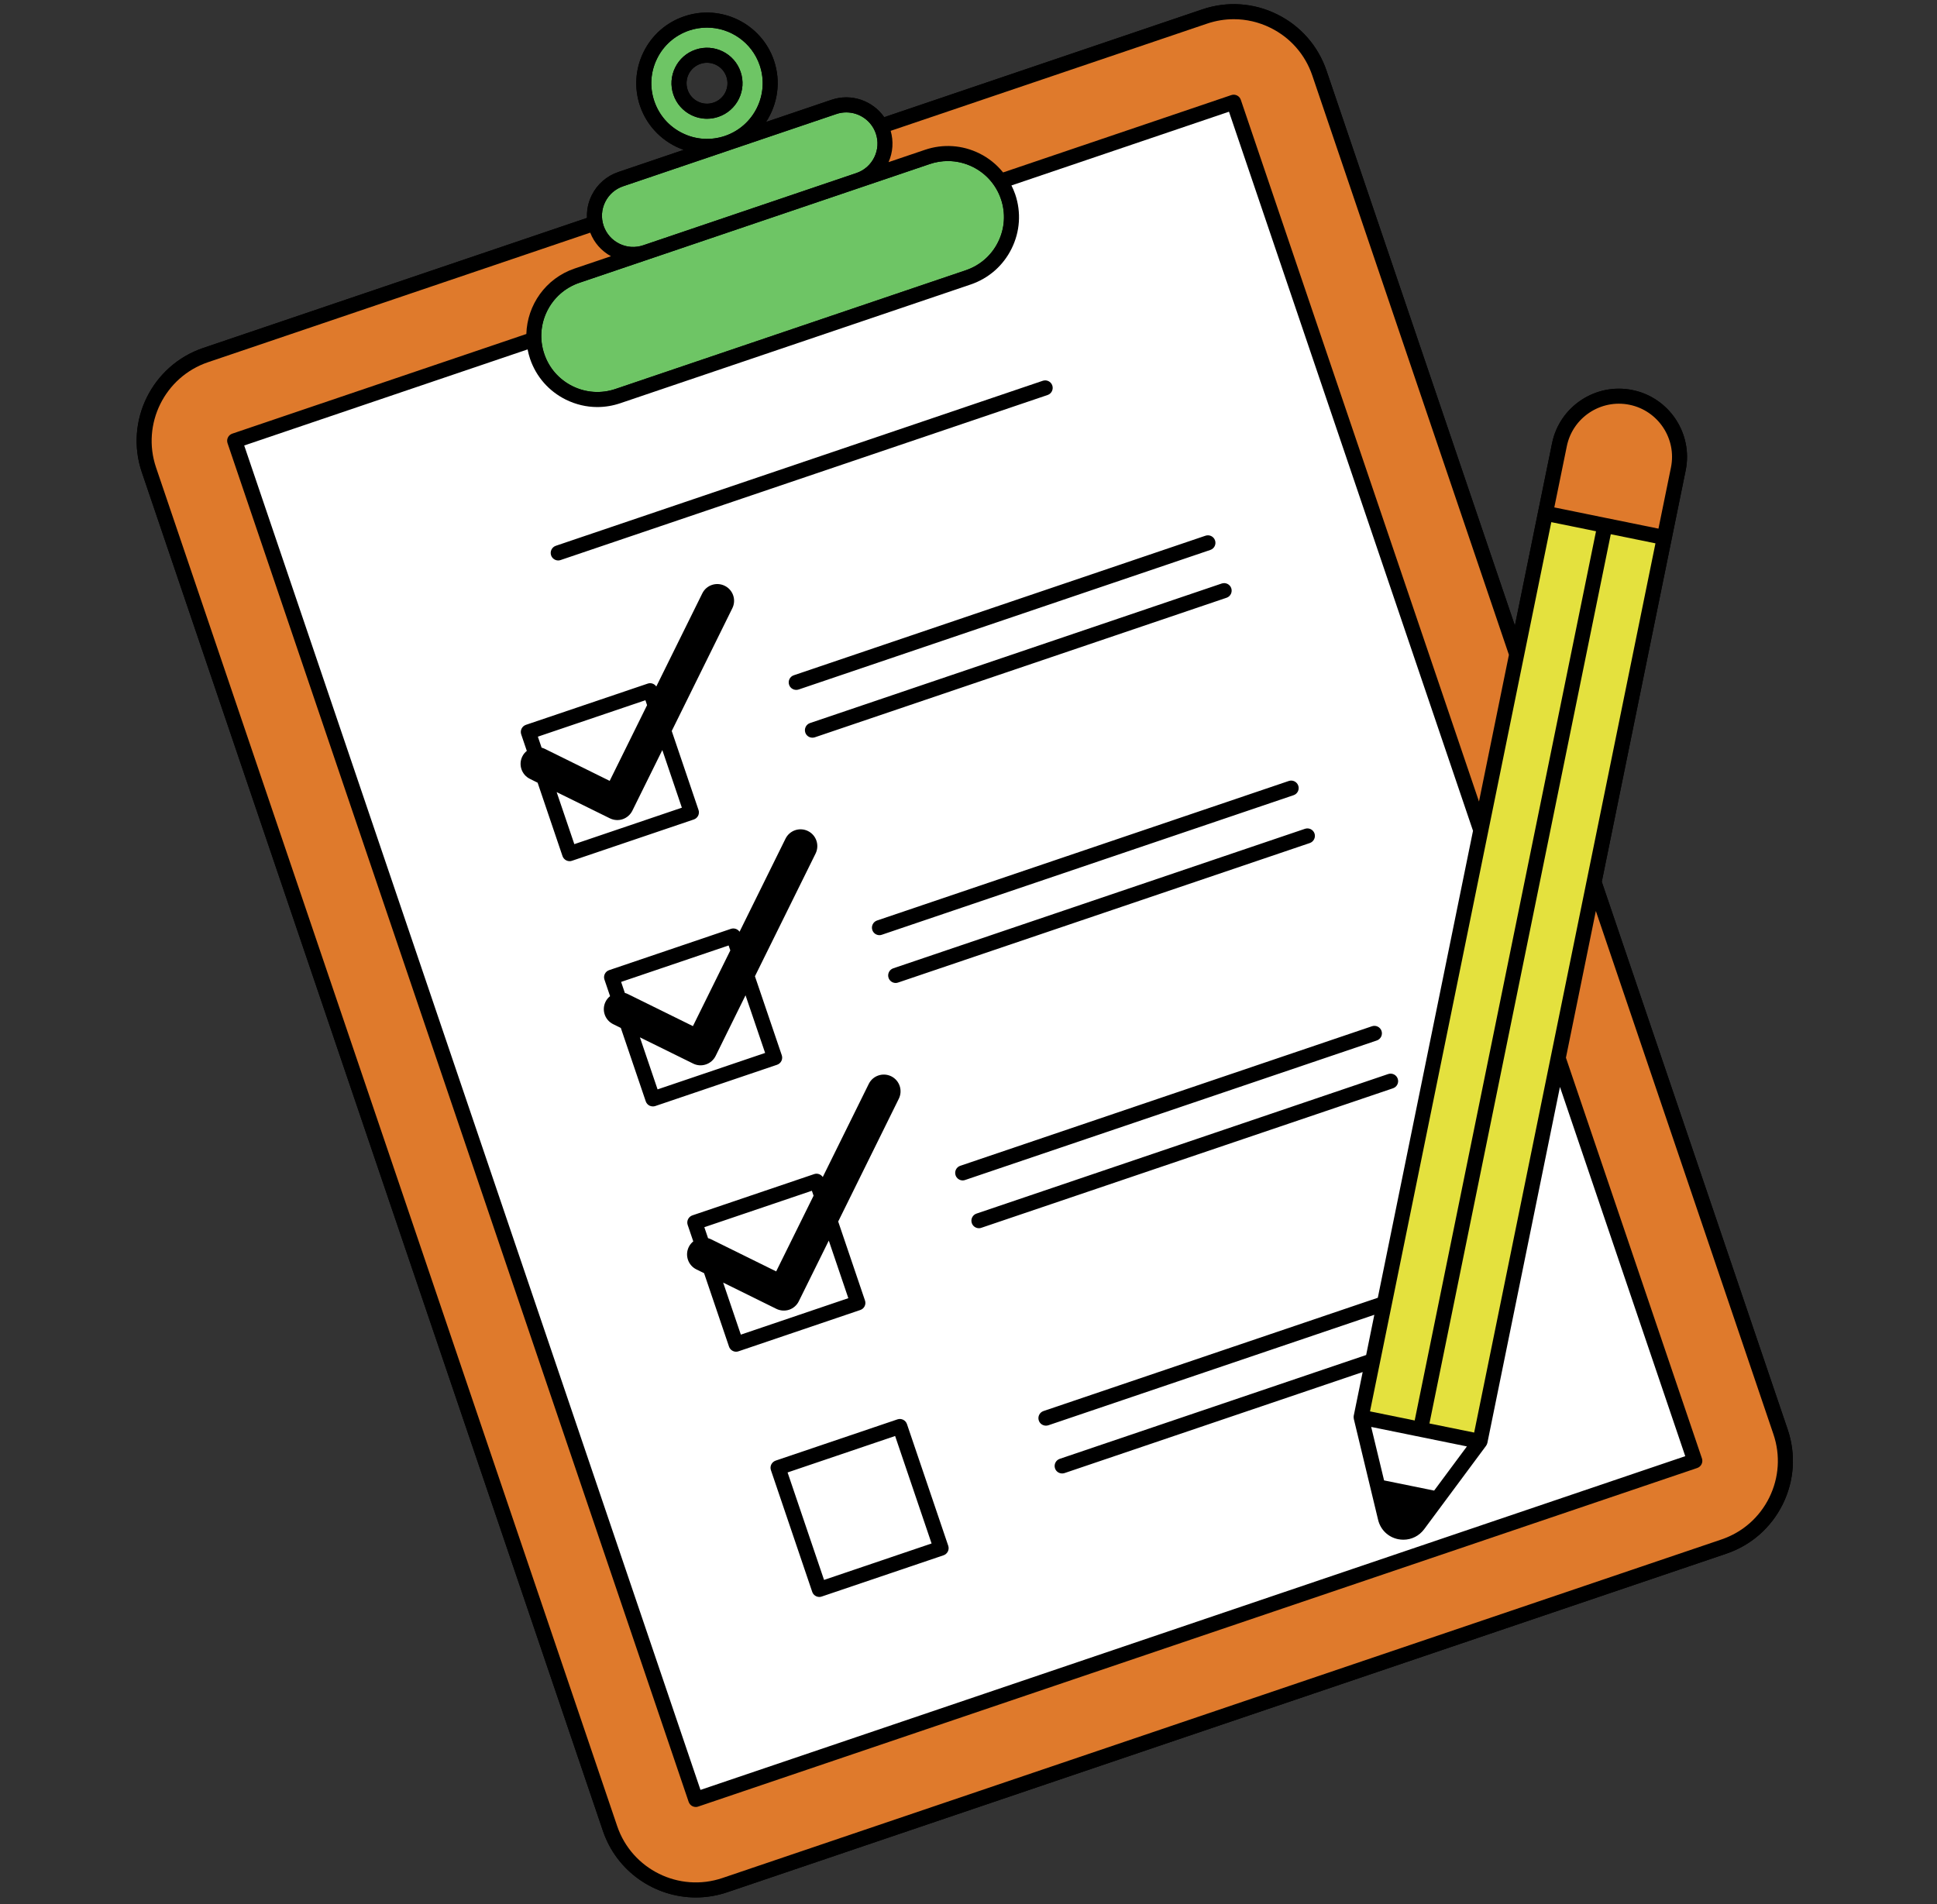 <svg xmlns="http://www.w3.org/2000/svg" xmlns:xlink="http://www.w3.org/1999/xlink" width="238" zoomAndPan="magnify" viewBox="0 0 178.5 175.5" height="234" preserveAspectRatio="xMidYMid meet" version="1.0"><rect x="0" y="0" width="178.5" height="175.5" fill="#333333" stroke="none"/><defs><clipPath id="06a62d219d"><path d="M 12 0 L 165.531 0 L 165.531 175 L 12 175 Z M 12 0 " clip-rule="nonzero"/></clipPath><clipPath id="fc3edb93ff"><path d="M 12 0 L 165.531 0 L 165.531 175 L 12 175 Z M 12 0 " clip-rule="nonzero"/></clipPath></defs><g clip-path="url(#06a62d219d)"><path fill="#000000" d="M 164.738 131.754 L 147.609 81.277 L 154.051 49.68 L 155.34 43.359 C 156.031 39.969 153.832 36.645 150.438 35.953 C 147.043 35.262 143.719 37.461 143.027 40.852 L 141.738 47.172 L 139.602 57.664 L 122.246 6.52 C 121.469 4.234 119.852 2.387 117.688 1.32 C 115.523 0.25 113.07 0.09 110.785 0.867 L 81.484 10.801 C 80.426 9.285 78.457 8.574 76.621 9.199 L 70.594 11.242 C 71.652 9.621 71.992 7.551 71.324 5.578 C 70.168 2.18 66.461 0.348 63.059 1.504 C 61.41 2.062 60.078 3.23 59.309 4.789 C 58.539 6.348 58.422 8.117 58.98 9.762 C 59.652 11.734 61.18 13.172 63.004 13.812 L 56.98 15.855 C 55.902 16.223 55.031 16.984 54.527 18.004 C 54.203 18.66 54.059 19.375 54.094 20.086 L 18.723 32.074 C 14.004 33.676 11.469 38.812 13.07 43.531 L 55.562 168.766 C 56.836 172.523 60.359 174.898 64.125 174.898 C 65.086 174.898 66.062 174.742 67.02 174.418 L 159.086 143.211 C 161.371 142.434 163.215 140.816 164.285 138.652 C 165.352 136.488 165.516 134.039 164.738 131.754 Z M 66.844 8.508 C 66.621 8.957 66.234 9.297 65.758 9.457 C 65.281 9.621 64.77 9.586 64.316 9.363 C 63.867 9.141 63.527 8.754 63.367 8.277 C 63.207 7.801 63.238 7.289 63.461 6.836 C 63.684 6.387 64.066 6.047 64.547 5.887 C 64.746 5.816 64.949 5.785 65.148 5.785 C 65.938 5.785 66.672 6.281 66.938 7.066 C 67.102 7.543 67.066 8.055 66.844 8.508 Z M 66.844 8.508 " fill-opacity="1" fill-rule="nonzero"/></g><path fill="#6ec565" d="M 50.156 32.621 C 49.238 29.922 50.691 26.98 53.391 26.066 L 85.684 15.121 C 86.227 14.934 86.789 14.844 87.348 14.844 C 88.133 14.844 88.91 15.023 89.633 15.379 C 90.871 15.992 91.797 17.047 92.242 18.355 C 92.684 19.66 92.594 21.062 91.98 22.301 C 91.371 23.539 90.312 24.465 89.004 24.91 L 56.715 35.855 C 55.406 36.301 54.004 36.207 52.766 35.598 C 51.523 34.984 50.598 33.93 50.156 32.621 Z M 57.078 22.465 C 57.766 22.805 58.543 22.855 59.273 22.609 L 78.914 15.953 C 79.641 15.707 80.227 15.191 80.566 14.504 C 80.906 13.812 80.957 13.035 80.711 12.309 C 80.305 11.113 79.184 10.359 77.988 10.359 C 77.68 10.359 77.371 10.406 77.066 10.512 L 67.273 13.828 C 67.262 13.832 67.254 13.84 67.246 13.84 C 67.234 13.844 67.223 13.848 67.207 13.852 L 57.426 17.168 C 56.699 17.414 56.109 17.93 55.77 18.617 C 55.43 19.305 55.379 20.086 55.625 20.812 C 55.875 21.539 56.387 22.125 57.078 22.465 Z M 66.801 12.531 C 65.5 12.969 64.109 12.879 62.883 12.27 C 61.652 11.664 60.734 10.617 60.293 9.316 C 59.855 8.02 59.945 6.629 60.551 5.402 C 61.156 4.172 62.207 3.254 63.504 2.812 C 64.047 2.629 64.602 2.543 65.148 2.543 C 67.285 2.543 69.285 3.891 70.012 6.023 C 70.922 8.703 69.48 11.621 66.801 12.531 Z M 66.203 10.77 C 67.031 10.488 67.699 9.902 68.086 9.121 C 68.473 8.336 68.531 7.449 68.25 6.621 C 67.672 4.914 65.812 3.996 64.102 4.574 C 63.273 4.855 62.605 5.441 62.219 6.223 C 61.832 7.008 61.773 7.895 62.055 8.723 C 62.336 9.551 62.922 10.219 63.703 10.605 C 64.164 10.832 64.656 10.945 65.152 10.945 C 65.504 10.945 65.859 10.887 66.203 10.77 Z M 66.203 10.77 " fill-opacity="1" fill-rule="nonzero"/><g clip-path="url(#fc3edb93ff)"><path fill="#000000" d="M 164.738 131.754 L 147.609 81.277 L 154.051 49.68 L 155.34 43.359 C 156.031 39.969 153.832 36.645 150.438 35.953 C 147.043 35.262 143.719 37.461 143.027 40.852 L 141.738 47.172 L 139.602 57.664 L 122.246 6.52 C 121.469 4.234 119.852 2.387 117.688 1.32 C 115.523 0.25 113.07 0.09 110.785 0.867 L 81.484 10.801 C 80.426 9.285 78.457 8.574 76.621 9.199 L 70.594 11.242 C 71.652 9.621 71.992 7.551 71.324 5.578 C 70.168 2.18 66.461 0.348 63.059 1.504 C 61.41 2.062 60.078 3.23 59.309 4.789 C 58.539 6.348 58.422 8.117 58.98 9.762 C 59.652 11.734 61.18 13.172 63.004 13.812 L 56.98 15.855 C 55.902 16.223 55.031 16.984 54.527 18.004 C 54.203 18.66 54.059 19.375 54.094 20.086 L 18.723 32.074 C 14.004 33.676 11.469 38.812 13.07 43.531 L 55.562 168.766 C 56.836 172.523 60.359 174.898 64.125 174.898 C 65.086 174.898 66.062 174.742 67.02 174.418 L 159.086 143.211 C 161.371 142.434 163.215 140.816 164.285 138.652 C 165.352 136.488 165.516 134.039 164.738 131.754 Z M 56.875 168.32 L 14.379 43.086 C 13.027 39.09 15.176 34.742 19.168 33.387 L 54.391 21.445 C 54.754 22.379 55.422 23.137 56.301 23.617 L 52.945 24.754 C 50.277 25.66 48.582 28.121 48.504 30.785 L 21.402 39.973 C 21.23 40.031 21.086 40.156 21.004 40.324 C 20.922 40.488 20.91 40.676 20.969 40.852 L 63.461 166.086 C 63.523 166.262 63.648 166.406 63.812 166.488 C 63.91 166.535 64.012 166.559 64.117 166.559 C 64.195 166.559 64.27 166.547 64.34 166.52 L 156.406 135.312 C 156.766 135.188 156.961 134.797 156.84 134.434 L 144.305 97.496 L 147.062 83.969 L 163.426 132.199 C 164.082 134.133 163.945 136.207 163.043 138.039 C 162.137 139.871 160.574 141.242 158.641 141.898 L 66.578 173.105 C 62.582 174.461 58.23 172.312 56.875 168.32 Z M 55.77 18.617 C 56.109 17.93 56.699 17.414 57.426 17.168 L 67.207 13.852 C 67.223 13.848 67.234 13.844 67.246 13.84 C 67.254 13.84 67.262 13.832 67.273 13.828 L 77.066 10.512 C 77.371 10.406 77.68 10.359 77.988 10.359 C 79.184 10.359 80.305 11.113 80.711 12.309 C 80.957 13.035 80.906 13.812 80.566 14.504 C 80.227 15.191 79.641 15.707 78.914 15.953 L 59.273 22.609 C 58.543 22.855 57.766 22.805 57.078 22.465 C 56.387 22.125 55.875 21.539 55.625 20.812 C 55.379 20.086 55.43 19.305 55.77 18.617 Z M 62.883 12.27 C 61.652 11.664 60.734 10.617 60.293 9.316 C 59.855 8.02 59.945 6.629 60.551 5.402 C 61.156 4.172 62.207 3.254 63.504 2.812 C 64.047 2.629 64.602 2.543 65.148 2.543 C 67.285 2.543 69.289 3.891 70.012 6.023 C 70.922 8.703 69.48 11.621 66.801 12.531 C 65.5 12.969 64.109 12.879 62.883 12.27 Z M 113.695 1.77 C 114.855 1.77 116.004 2.035 117.074 2.562 C 118.906 3.465 120.277 5.027 120.934 6.965 L 139.051 60.359 L 136.293 73.883 L 114.344 9.195 C 114.223 8.836 113.828 8.641 113.465 8.766 L 92.438 15.895 C 91.848 15.164 91.109 14.562 90.246 14.137 C 88.676 13.363 86.895 13.246 85.238 13.809 L 81.883 14.945 C 82.289 14.031 82.355 13.02 82.078 12.059 L 111.23 2.18 C 112.039 1.906 112.867 1.77 113.695 1.77 Z M 150.164 37.309 C 152.809 37.848 154.523 40.438 153.984 43.082 L 152.832 48.727 L 148.035 47.75 L 143.234 46.77 L 144.387 41.129 C 144.926 38.484 147.516 36.773 150.164 37.309 Z M 53.391 26.066 L 85.684 15.117 C 86.227 14.934 86.789 14.844 87.348 14.844 C 88.133 14.844 88.91 15.023 89.633 15.379 C 90.871 15.988 91.797 17.047 92.242 18.355 C 92.684 19.66 92.594 21.062 91.98 22.301 C 91.371 23.539 90.312 24.465 89.004 24.91 L 56.715 35.855 C 55.406 36.297 54.004 36.207 52.766 35.598 C 51.523 34.984 50.598 33.93 50.156 32.621 C 49.238 29.922 50.691 26.98 53.391 26.066 Z M 48.844 33.066 C 49.406 34.723 50.578 36.062 52.152 36.84 C 53.066 37.289 54.055 37.52 55.047 37.52 C 55.754 37.52 56.469 37.402 57.16 37.168 L 89.449 26.223 C 91.109 25.66 92.449 24.484 93.223 22.914 C 94 21.344 94.117 19.566 93.555 17.91 C 93.457 17.625 93.336 17.355 93.207 17.094 L 113.254 10.297 L 135.742 76.578 L 126.969 119.621 L 96.164 130.062 C 95.801 130.184 95.605 130.578 95.73 130.941 C 95.828 131.23 96.098 131.41 96.387 131.41 C 96.457 131.41 96.535 131.398 96.609 131.375 L 126.648 121.191 L 125.895 124.898 L 97.656 134.469 C 97.297 134.594 97.102 134.984 97.223 135.348 C 97.32 135.637 97.59 135.816 97.879 135.816 C 97.953 135.816 98.027 135.805 98.102 135.781 L 125.574 126.469 L 124.75 130.496 C 124.742 130.535 124.738 130.574 124.738 130.617 C 124.738 130.617 124.738 130.621 124.738 130.621 C 124.738 130.68 124.746 130.734 124.758 130.789 C 124.758 130.793 124.758 130.793 124.758 130.793 L 126.996 140.09 C 127.215 141.004 127.922 141.688 128.844 141.875 C 129.008 141.906 129.172 141.922 129.332 141.922 C 130.078 141.922 130.781 141.574 131.242 140.953 L 136.941 133.273 C 137 133.191 137.043 133.102 137.066 133 L 143.754 100.188 L 155.301 134.223 L 64.551 164.984 L 22.504 41.062 L 48.621 32.207 C 48.68 32.496 48.746 32.781 48.844 33.066 Z M 135.18 133.324 L 132.16 137.395 L 127.547 136.457 L 126.359 131.527 Z M 135.848 132.047 L 131.723 131.207 C 131.727 131.195 131.73 131.184 131.734 131.172 L 148.438 49.242 L 152.555 50.082 Z M 142.957 48.129 L 147.078 48.969 L 130.375 130.895 C 130.375 130.906 130.375 130.922 130.371 130.934 L 126.25 130.094 Z M 68.086 9.121 C 68.473 8.336 68.531 7.449 68.25 6.621 C 67.672 4.914 65.812 3.996 64.102 4.574 C 63.273 4.855 62.605 5.441 62.219 6.223 C 61.832 7.008 61.773 7.895 62.055 8.723 C 62.336 9.551 62.922 10.219 63.703 10.605 C 64.164 10.832 64.656 10.945 65.152 10.945 C 65.504 10.945 65.859 10.887 66.203 10.77 C 67.031 10.488 67.699 9.902 68.086 9.121 Z M 66.844 8.508 C 66.621 8.957 66.234 9.297 65.758 9.457 C 65.281 9.621 64.77 9.586 64.316 9.363 C 63.867 9.141 63.527 8.754 63.367 8.277 C 63.207 7.801 63.238 7.289 63.461 6.836 C 63.684 6.387 64.066 6.047 64.547 5.887 C 64.746 5.816 64.949 5.785 65.148 5.785 C 65.938 5.785 66.672 6.281 66.938 7.066 C 67.102 7.543 67.066 8.055 66.844 8.508 Z M 48.547 69.215 C 48.379 69.348 48.234 69.52 48.133 69.727 C 47.754 70.492 48.07 71.418 48.836 71.793 L 49.543 72.145 L 51.836 78.906 C 51.895 79.082 52.023 79.227 52.188 79.305 C 52.281 79.355 52.387 79.379 52.492 79.379 C 52.566 79.379 52.645 79.367 52.715 79.34 L 63.938 75.535 C 64.109 75.477 64.254 75.352 64.336 75.188 C 64.418 75.023 64.43 74.832 64.371 74.66 L 61.902 67.379 L 67.488 56.062 C 67.867 55.297 67.551 54.371 66.785 53.992 C 66.02 53.617 65.094 53.93 64.719 54.695 L 60.48 63.277 C 60.309 63.027 59.988 62.906 59.688 63.012 L 48.465 66.812 C 48.102 66.938 47.91 67.328 48.031 67.691 Z M 62.836 74.449 L 52.926 77.809 L 51.297 73.012 L 56.203 75.43 C 56.57 75.609 56.996 75.641 57.383 75.508 C 57.773 75.375 58.09 75.094 58.273 74.727 L 61.035 69.137 Z M 59.477 64.543 L 59.629 65 L 56.184 71.977 L 50.203 69.023 C 50.105 68.977 50.008 68.941 49.91 68.914 L 49.566 67.902 Z M 73.152 62.242 L 111.09 49.379 C 111.453 49.258 111.848 49.449 111.969 49.812 C 112.094 50.176 111.898 50.57 111.535 50.691 L 73.598 63.555 C 73.523 63.578 73.449 63.59 73.375 63.59 C 73.086 63.59 72.816 63.41 72.719 63.121 C 72.594 62.758 72.789 62.363 73.152 62.242 Z M 74.645 66.648 L 112.586 53.785 C 112.949 53.664 113.34 53.859 113.465 54.219 C 113.586 54.582 113.395 54.977 113.031 55.098 L 75.09 67.961 C 75.016 67.984 74.941 67.996 74.867 67.996 C 74.578 67.996 74.309 67.816 74.211 67.527 C 74.09 67.164 74.285 66.77 74.645 66.648 Z M 72.008 97.797 C 72.09 97.629 72.102 97.441 72.043 97.266 L 69.57 89.988 L 75.16 78.672 C 75.535 77.906 75.223 76.98 74.457 76.602 C 73.691 76.223 72.766 76.539 72.387 77.305 L 68.152 85.883 C 67.98 85.633 67.66 85.516 67.355 85.617 L 56.137 89.422 C 55.773 89.543 55.578 89.938 55.703 90.297 L 56.219 91.82 C 56.051 91.957 55.906 92.125 55.805 92.332 C 55.426 93.098 55.738 94.023 56.504 94.402 L 57.211 94.75 L 59.508 101.516 C 59.566 101.688 59.691 101.832 59.855 101.914 C 59.953 101.961 60.059 101.984 60.164 101.984 C 60.238 101.984 60.312 101.973 60.387 101.949 L 71.609 98.145 C 71.781 98.086 71.926 97.961 72.008 97.797 Z M 67.145 87.148 L 67.301 87.605 L 63.855 94.582 L 57.871 91.633 C 57.777 91.586 57.68 91.547 57.582 91.523 L 57.238 90.512 Z M 60.598 100.414 L 58.969 95.617 L 63.875 98.035 C 64.242 98.219 64.668 98.246 65.055 98.113 C 65.441 97.98 65.762 97.703 65.945 97.336 L 68.703 91.742 L 70.508 97.055 Z M 80.82 84.848 L 118.762 71.988 C 119.125 71.863 119.516 72.059 119.641 72.422 C 119.762 72.781 119.57 73.176 119.207 73.297 L 81.266 86.16 C 81.191 86.184 81.117 86.199 81.043 86.199 C 80.754 86.199 80.484 86.016 80.387 85.727 C 80.266 85.363 80.461 84.973 80.82 84.848 Z M 82.316 89.254 L 120.258 76.395 C 120.621 76.273 121.012 76.465 121.137 76.828 C 121.258 77.188 121.062 77.582 120.703 77.707 L 82.762 90.566 C 82.688 90.59 82.613 90.605 82.539 90.605 C 82.25 90.605 81.98 90.422 81.883 90.133 C 81.762 89.77 81.953 89.379 82.316 89.254 Z M 79.711 119.871 L 77.242 112.594 L 82.828 101.277 C 83.207 100.512 82.895 99.586 82.129 99.207 C 81.363 98.832 80.434 99.145 80.059 99.91 L 75.82 108.492 C 75.652 108.242 75.328 108.121 75.027 108.223 L 63.805 112.027 C 63.445 112.148 63.25 112.543 63.371 112.906 L 63.887 114.426 C 63.719 114.562 63.574 114.734 63.473 114.941 C 63.098 115.703 63.41 116.633 64.176 117.008 L 64.883 117.355 L 67.18 124.121 C 67.277 124.41 67.547 124.594 67.832 124.594 C 67.906 124.594 67.984 124.578 68.055 124.555 L 79.277 120.75 C 79.641 120.629 79.836 120.234 79.711 119.871 Z M 74.816 109.758 L 74.973 110.215 L 71.527 117.191 L 65.543 114.238 C 65.449 114.191 65.352 114.156 65.25 114.129 L 64.906 113.117 Z M 68.27 123.023 L 66.641 118.223 L 71.543 120.645 C 71.914 120.824 72.336 120.852 72.727 120.723 C 73.113 120.59 73.434 120.309 73.613 119.941 L 76.375 114.352 L 78.176 119.664 Z M 88.492 107.457 L 126.434 94.594 C 126.793 94.473 127.188 94.664 127.312 95.027 C 127.434 95.391 127.238 95.781 126.879 95.906 L 88.938 108.766 C 88.863 108.793 88.789 108.805 88.715 108.805 C 88.426 108.805 88.156 108.621 88.059 108.332 C 87.938 107.973 88.129 107.578 88.492 107.457 Z M 89.988 111.863 L 127.926 99 C 128.289 98.875 128.684 99.07 128.805 99.434 C 128.93 99.797 128.734 100.188 128.371 100.312 L 90.434 113.172 C 90.359 113.199 90.285 113.211 90.211 113.211 C 89.922 113.211 89.652 113.027 89.555 112.742 C 89.43 112.379 89.625 111.984 89.988 111.863 Z M 83.578 131.262 C 83.453 130.902 83.062 130.707 82.699 130.832 L 71.477 134.633 C 71.305 134.695 71.16 134.82 71.078 134.984 C 70.996 135.148 70.984 135.34 71.043 135.512 L 74.848 146.73 C 74.945 147.016 75.215 147.199 75.504 147.199 C 75.578 147.199 75.652 147.188 75.727 147.16 L 86.949 143.359 C 87.121 143.301 87.266 143.172 87.348 143.008 C 87.43 142.844 87.441 142.652 87.383 142.48 Z M 75.938 145.629 L 72.578 135.723 L 82.488 132.363 L 85.848 142.27 Z M 50.785 51.188 C 50.664 50.828 50.855 50.434 51.219 50.309 L 96.094 35.098 C 96.457 34.977 96.848 35.168 96.973 35.531 C 97.094 35.895 96.902 36.285 96.539 36.41 L 51.664 51.621 C 51.59 51.648 51.516 51.66 51.441 51.66 C 51.152 51.66 50.883 51.477 50.785 51.188 Z M 50.785 51.188 " fill-opacity="1" fill-rule="nonzero"/></g><path fill="#ffffff" d="M 65.25 114.129 L 64.906 113.117 L 74.816 109.758 L 74.973 110.215 L 71.527 117.191 L 65.543 114.238 C 65.449 114.191 65.352 114.156 65.25 114.129 Z M 22.504 41.062 L 48.621 32.207 C 48.68 32.496 48.746 32.781 48.844 33.066 C 49.406 34.723 50.578 36.062 52.152 36.84 C 53.066 37.289 54.055 37.52 55.047 37.52 C 55.754 37.52 56.469 37.402 57.16 37.168 L 89.449 26.223 C 91.109 25.66 92.449 24.484 93.223 22.914 C 94 21.344 94.117 19.566 93.555 17.91 C 93.457 17.625 93.336 17.355 93.207 17.094 L 113.254 10.297 L 135.742 76.578 L 126.969 119.621 L 96.164 130.062 C 95.801 130.184 95.605 130.578 95.73 130.941 C 95.828 131.23 96.098 131.41 96.387 131.41 C 96.457 131.41 96.535 131.398 96.609 131.375 L 126.648 121.191 L 125.895 124.898 L 97.656 134.469 C 97.297 134.594 97.102 134.984 97.223 135.348 C 97.32 135.637 97.59 135.816 97.879 135.816 C 97.953 135.816 98.027 135.805 98.102 135.781 L 125.574 126.469 L 124.75 130.496 C 124.742 130.535 124.738 130.574 124.738 130.617 C 124.738 130.617 124.738 130.621 124.738 130.621 C 124.738 130.68 124.746 130.734 124.758 130.789 C 124.758 130.793 124.758 130.793 124.758 130.793 L 126.996 140.09 C 127.215 141.004 127.922 141.688 128.844 141.875 C 129.008 141.906 129.172 141.922 129.332 141.922 C 130.078 141.922 130.781 141.574 131.242 140.953 L 136.941 133.273 C 137 133.191 137.043 133.102 137.066 133 L 143.754 100.188 L 155.301 134.223 L 64.551 164.984 Z M 60.387 101.949 L 71.609 98.145 C 71.781 98.086 71.926 97.961 72.008 97.797 C 72.09 97.629 72.102 97.441 72.043 97.266 L 69.57 89.988 L 75.16 78.672 C 75.535 77.906 75.223 76.98 74.457 76.602 C 73.691 76.223 72.766 76.539 72.387 77.305 L 68.152 85.883 C 67.98 85.633 67.66 85.516 67.355 85.617 L 56.137 89.422 C 55.773 89.543 55.578 89.938 55.703 90.297 L 56.219 91.82 C 56.051 91.957 55.906 92.125 55.805 92.332 C 55.426 93.098 55.738 94.023 56.504 94.402 L 57.211 94.75 L 59.508 101.516 C 59.566 101.688 59.691 101.832 59.855 101.914 C 59.953 101.961 60.059 101.984 60.164 101.984 C 60.238 101.984 60.312 101.973 60.387 101.949 Z M 68.059 124.555 L 79.277 120.75 C 79.641 120.629 79.836 120.234 79.711 119.875 L 77.242 112.594 L 82.828 101.277 C 83.207 100.512 82.895 99.586 82.129 99.207 C 81.363 98.832 80.434 99.145 80.059 99.91 L 75.82 108.492 C 75.652 108.242 75.328 108.121 75.027 108.223 L 63.805 112.027 C 63.445 112.152 63.25 112.543 63.371 112.906 L 63.887 114.426 C 63.719 114.562 63.574 114.734 63.473 114.941 C 63.098 115.703 63.41 116.633 64.176 117.008 L 64.883 117.355 L 67.18 124.121 C 67.277 124.41 67.547 124.594 67.832 124.594 C 67.906 124.594 67.984 124.582 68.059 124.555 Z M 87.383 142.48 L 83.578 131.262 C 83.453 130.902 83.062 130.707 82.699 130.832 L 71.477 134.633 C 71.305 134.695 71.16 134.82 71.078 134.984 C 70.996 135.148 70.984 135.34 71.043 135.512 L 74.848 146.73 C 74.945 147.016 75.215 147.199 75.504 147.199 C 75.578 147.199 75.652 147.188 75.727 147.16 L 86.949 143.359 C 87.121 143.301 87.266 143.172 87.348 143.008 C 87.43 142.844 87.441 142.652 87.383 142.48 Z M 127.926 99 L 89.988 111.863 C 89.625 111.984 89.43 112.379 89.555 112.742 C 89.652 113.027 89.922 113.211 90.211 113.211 C 90.285 113.211 90.359 113.199 90.434 113.172 L 128.371 100.312 C 128.734 100.188 128.93 99.797 128.805 99.434 C 128.684 99.07 128.289 98.879 127.926 99 Z M 126.434 94.594 L 88.492 107.457 C 88.129 107.578 87.938 107.973 88.059 108.332 C 88.156 108.621 88.426 108.805 88.715 108.805 C 88.789 108.805 88.863 108.793 88.938 108.766 L 126.879 95.906 C 127.238 95.781 127.434 95.391 127.312 95.027 C 127.188 94.664 126.793 94.473 126.434 94.594 Z M 120.258 76.395 L 82.316 89.254 C 81.953 89.379 81.762 89.77 81.883 90.133 C 81.98 90.422 82.25 90.605 82.539 90.605 C 82.613 90.605 82.688 90.59 82.762 90.566 L 120.703 77.707 C 121.062 77.582 121.258 77.188 121.137 76.828 C 121.012 76.465 120.621 76.273 120.258 76.395 Z M 118.762 71.988 L 80.82 84.848 C 80.461 84.973 80.266 85.363 80.387 85.727 C 80.484 86.016 80.754 86.199 81.043 86.199 C 81.117 86.199 81.191 86.188 81.266 86.16 L 119.207 73.297 C 119.57 73.176 119.762 72.781 119.641 72.422 C 119.516 72.059 119.125 71.863 118.762 71.988 Z M 112.586 53.785 L 74.645 66.648 C 74.285 66.77 74.09 67.164 74.211 67.527 C 74.309 67.816 74.578 67.996 74.867 67.996 C 74.941 67.996 75.016 67.984 75.09 67.961 L 113.031 55.098 C 113.395 54.977 113.586 54.582 113.465 54.219 C 113.344 53.859 112.949 53.664 112.586 53.785 Z M 111.09 49.379 L 73.152 62.242 C 72.789 62.363 72.594 62.758 72.719 63.121 C 72.816 63.41 73.086 63.59 73.375 63.59 C 73.449 63.59 73.523 63.578 73.598 63.555 L 111.535 50.691 C 111.898 50.57 112.094 50.176 111.969 49.812 C 111.848 49.449 111.453 49.258 111.09 49.379 Z M 50.785 51.188 C 50.883 51.477 51.152 51.66 51.441 51.66 C 51.516 51.66 51.59 51.648 51.664 51.621 L 96.539 36.41 C 96.902 36.285 97.094 35.895 96.973 35.531 C 96.848 35.168 96.457 34.977 96.094 35.098 L 51.219 50.309 C 50.855 50.434 50.664 50.828 50.785 51.188 Z M 48.031 67.691 L 48.547 69.215 C 48.379 69.348 48.234 69.52 48.133 69.727 C 47.754 70.492 48.07 71.418 48.836 71.793 L 49.543 72.145 L 51.836 78.91 C 51.895 79.082 52.023 79.227 52.188 79.309 C 52.281 79.355 52.387 79.379 52.492 79.379 C 52.566 79.379 52.645 79.367 52.715 79.34 L 63.938 75.535 C 64.109 75.477 64.254 75.352 64.336 75.188 C 64.418 75.023 64.43 74.832 64.371 74.66 L 61.902 67.379 L 67.488 56.062 C 67.867 55.297 67.551 54.371 66.785 53.996 C 66.02 53.617 65.094 53.93 64.719 54.695 L 60.48 63.277 C 60.309 63.027 59.988 62.906 59.688 63.012 L 48.465 66.812 C 48.102 66.938 47.91 67.328 48.031 67.691 Z M 57.871 91.633 L 63.855 94.582 L 67.301 87.605 L 67.145 87.148 L 57.238 90.508 L 57.582 91.523 C 57.68 91.547 57.777 91.586 57.871 91.633 Z M 72.578 135.723 L 75.938 145.629 L 85.848 142.27 L 82.488 132.363 Z M 57.383 75.508 C 56.996 75.641 56.57 75.609 56.203 75.43 L 51.297 73.012 L 52.926 77.809 L 62.836 74.449 L 61.035 69.137 L 58.273 74.727 C 58.09 75.094 57.773 75.375 57.383 75.508 Z M 50.203 69.023 L 56.184 71.977 L 59.629 65 L 59.477 64.543 L 49.566 67.902 L 49.91 68.914 C 50.008 68.941 50.105 68.977 50.203 69.023 Z M 65.945 97.336 C 65.762 97.703 65.441 97.984 65.055 98.113 C 64.668 98.246 64.242 98.219 63.875 98.035 L 58.969 95.617 L 60.598 100.414 L 70.508 97.055 L 68.703 91.742 Z M 73.613 119.941 C 73.434 120.309 73.113 120.59 72.727 120.723 C 72.336 120.852 71.914 120.824 71.547 120.645 L 66.641 118.223 L 68.27 123.02 L 78.176 119.66 L 76.375 114.352 Z M 132.16 137.395 L 135.18 133.324 L 126.359 131.527 L 127.547 136.457 Z M 132.16 137.395 " fill-opacity="1" fill-rule="nonzero"/><path fill="#e4e13e" d="M 135.848 132.047 L 131.723 131.207 C 131.727 131.195 131.73 131.184 131.734 131.172 L 148.438 49.242 L 152.555 50.082 Z M 126.25 130.094 L 130.371 130.934 C 130.375 130.922 130.371 130.906 130.375 130.895 L 147.078 48.969 L 142.957 48.129 Z M 126.25 130.094 " fill-opacity="1" fill-rule="nonzero"/><path fill="#df7a2c" d="M 158.641 141.898 L 66.574 173.105 C 62.582 174.461 58.23 172.312 56.875 168.32 L 14.379 43.086 C 13.027 39.09 15.176 34.742 19.168 33.387 L 54.391 21.445 C 54.754 22.379 55.422 23.137 56.301 23.617 L 52.945 24.754 C 50.277 25.66 48.582 28.121 48.504 30.785 L 21.402 39.973 C 21.23 40.031 21.086 40.156 21.004 40.324 C 20.922 40.488 20.91 40.676 20.969 40.852 L 63.461 166.086 C 63.523 166.262 63.648 166.406 63.812 166.488 C 63.91 166.535 64.012 166.559 64.117 166.559 C 64.195 166.559 64.27 166.547 64.34 166.52 L 156.406 135.312 C 156.766 135.188 156.961 134.797 156.84 134.434 L 144.305 97.496 L 147.062 83.969 L 163.426 132.199 C 164.082 134.133 163.945 136.207 163.043 138.039 C 162.137 139.871 160.574 141.242 158.641 141.898 Z M 81.883 14.945 L 85.238 13.809 C 86.895 13.246 88.676 13.363 90.246 14.137 C 91.109 14.562 91.848 15.164 92.438 15.895 L 113.465 8.766 C 113.828 8.641 114.223 8.836 114.344 9.199 L 136.293 73.883 L 139.051 60.359 L 120.934 6.965 C 120.277 5.027 118.906 3.465 117.074 2.562 C 116.004 2.035 114.855 1.77 113.695 1.77 C 112.867 1.77 112.039 1.906 111.23 2.18 L 82.078 12.059 C 82.355 13.02 82.289 14.031 81.883 14.945 Z M 144.387 41.129 L 143.234 46.77 L 148.031 47.75 C 148.035 47.75 148.035 47.75 148.035 47.75 L 152.832 48.727 L 153.984 43.086 C 154.523 40.441 152.809 37.848 150.16 37.309 C 147.516 36.773 144.926 38.484 144.387 41.129 Z M 144.387 41.129 " fill-opacity="1" fill-rule="nonzero"/></svg>